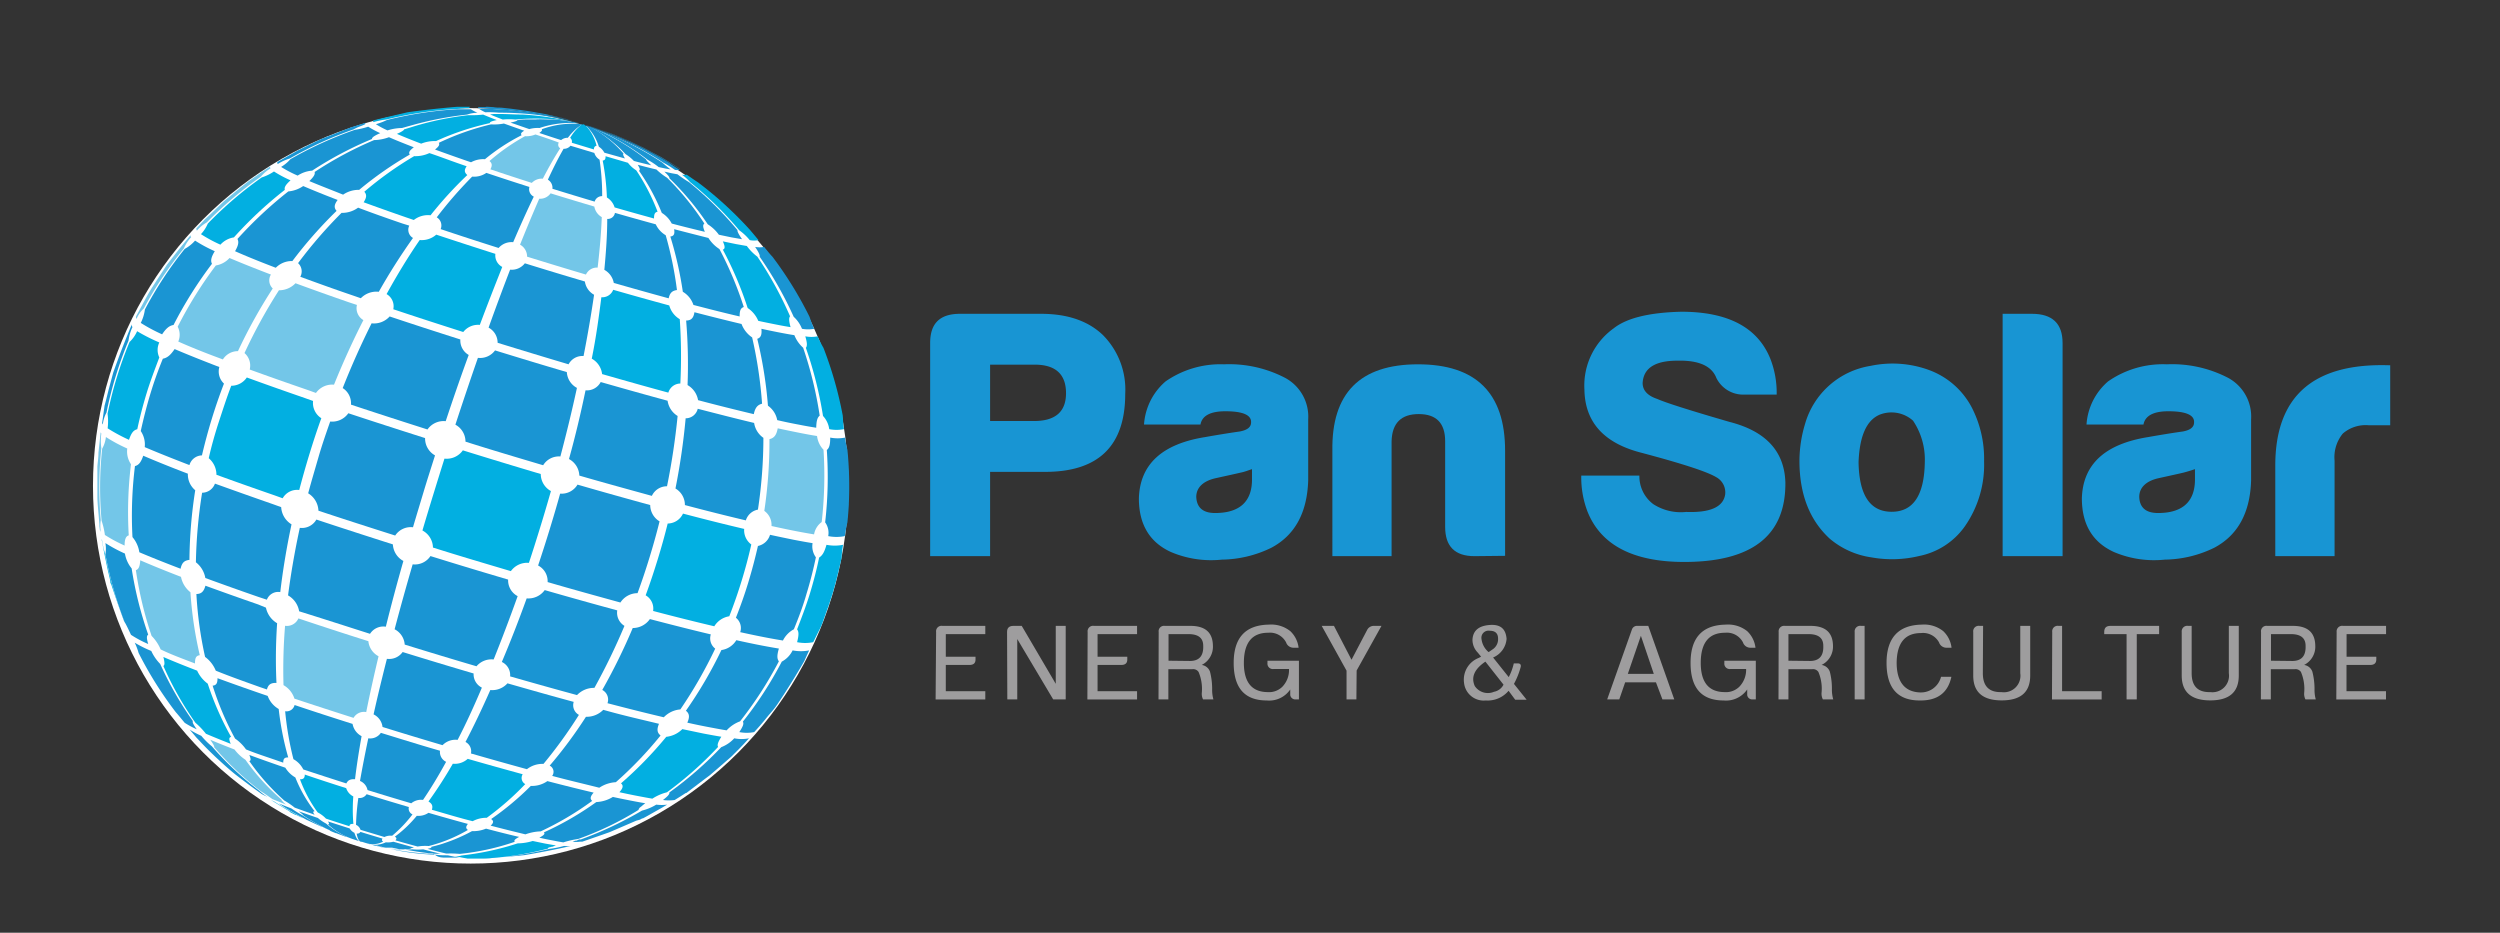 <svg id="Layer_1" data-name="Layer 1" xmlns="http://www.w3.org/2000/svg" viewBox="0 0 301.94 112.65"><rect x="0" y="0" width="301.94" height="112.65" fill="#333333" stroke="none"/><defs><style>.cls-1{fill:#fff;}.cls-2{fill:#9e9d9e;}.cls-3{fill:#1895d3;}.cls-4{fill:#73c6e8;}.cls-5{fill:#02afe1;}.cls-6{fill:#1a95d3;}</style></defs><circle class="cls-1" cx="56.85" cy="58.68" r="45.62"/><path class="cls-2" d="M113.06,76.33a.66.66,0,0,1,.76-.74H119v1h-4.77v2.73h3.59v.33c0,.44-.24.66-.74.66h-2.85v3.17H119v1h-6Z"/><path class="cls-2" d="M121.63,76.31c0-.48.26-.72.77-.72h1l4.11,7v-7h1.2v8.88h-1.51l-4.34-7.29v7.29h-1.2Z"/><path class="cls-2" d="M131.36,76.33a.66.66,0,0,1,.76-.74h5.21v1h-4.77v2.73h3.59v.33c0,.44-.24.66-.73.66h-2.86v3.17h4.77v1h-6Z"/><path class="cls-2" d="M139.94,76.33a.65.65,0,0,1,.73-.74h3.09c1.79,0,2.7.78,2.73,2.38a2.47,2.47,0,0,1-1.35,2.34,1.24,1.24,0,0,1,1,.82,8.41,8.41,0,0,1,.26,2.09,4.19,4.19,0,0,0,.15,1.25h-1.25a1.5,1.5,0,0,1-.15-.79,5.23,5.23,0,0,0-.39-2.52.78.78,0,0,0-.74-.34h-2.91v3.65h-1.19Zm3.77,3.5c1.12,0,1.66-.61,1.61-1.84,0-.88-.53-1.35-1.58-1.4h-2.61V79.8Z"/><path class="cls-2" d="M155.68,80.8h-1.86a.65.65,0,0,1-.74-.72V79.8h3.8v4.67h-.36a.62.62,0,0,1-.69-.53v-.67A3.07,3.07,0,0,1,153,84.6c-2.68,0-4-1.51-4-4.54s1.41-4.57,4.24-4.62a3.7,3.7,0,0,1,2.6.79,3.28,3.28,0,0,1,1,2h-.61a.94.94,0,0,1-.9-.64,2.19,2.19,0,0,0-2.16-1.17q-2.91,0-2.94,3.57t2.86,3.6a2.28,2.28,0,0,0,1.78-.64A2.9,2.9,0,0,0,155.68,80.8Z"/><path class="cls-2" d="M163.82,84.47h-1.19V81l-3-5.41h1.48l2.12,4.09,1.89-3.6a.91.91,0,0,1,.87-.49h.86l-3,5.39Z"/><path class="cls-2" d="M182.2,83.43a3.29,3.29,0,0,1-2.75,1.17,2.39,2.39,0,0,1-2.63-2.14,2.81,2.81,0,0,1,1.78-3l.28-.15-.4-.49a2.21,2.21,0,0,1-.64-1.58c.07-1.09.77-1.67,2.12-1.76s1.91.56,2,1.68a2.67,2.67,0,0,1-1.63,2.25l1.89,2.37a6.84,6.84,0,0,0,.61-1.66h.46c.3,0,.43.14.38.41a9.4,9.4,0,0,1-.82,2.07l1.53,1.91H183Zm-4.08-.57a1.89,1.89,0,0,0,2.32.69,1.62,1.62,0,0,0,1.15-.86l-2.19-2.78C178.07,80.81,177.64,81.79,178.12,82.86Zm2.12-4.41a1.46,1.46,0,0,0,.69-1.33c0-.62-.34-.94-1-.94a.86.86,0,0,0-1,1,2.44,2.44,0,0,0,.86,1.58Z"/><path class="cls-2" d="M197.09,76.05a.65.65,0,0,1,.68-.46h1.3l3.14,8.88h-1.43L200,82.41h-3.72l-.71,2.06h-1.46Zm-.49,5.34h3.14l-1.56-4.6Z"/><path class="cls-2" d="M210.89,80.8H209a.65.65,0,0,1-.74-.72V79.8h3.8v4.67h-.36a.61.61,0,0,1-.68-.53v-.67a3.1,3.1,0,0,1-2.84,1.33c-2.68,0-4-1.51-4-4.54s1.41-4.57,4.24-4.62a3.7,3.7,0,0,1,2.6.79,3.28,3.28,0,0,1,1,2h-.61a.94.94,0,0,1-.9-.64,2.19,2.19,0,0,0-2.16-1.17q-2.91,0-2.94,3.57t2.86,3.6a2.31,2.31,0,0,0,1.79-.64A2.94,2.94,0,0,0,210.89,80.8Z"/><path class="cls-2" d="M214.82,76.33a.66.66,0,0,1,.74-.74h3.09c1.79,0,2.7.78,2.73,2.38A2.47,2.47,0,0,1,220,80.31a1.24,1.24,0,0,1,1,.82,8.06,8.06,0,0,1,.25,2.09,4.4,4.4,0,0,0,.16,1.25h-1.25a1.48,1.48,0,0,1-.16-.79,5.14,5.14,0,0,0-.38-2.52.78.78,0,0,0-.74-.34H216v3.65h-1.2Zm3.78,3.5c1.12,0,1.66-.61,1.61-1.84,0-.88-.53-1.35-1.58-1.4H216V79.8Z"/><path class="cls-2" d="M224,76.33a.67.67,0,0,1,.77-.74h.43v8.88H224Z"/><path class="cls-2" d="M235.68,81.74q-.62,2.91-3.83,2.86-4,0-4-4.54c0-3,1.42-4.57,4.25-4.62a3.7,3.7,0,0,1,2.6.79,3.28,3.28,0,0,1,1,2h-.61a.94.94,0,0,1-.9-.64A2.2,2.2,0,0,0,232,76.46q-2.88,0-2.93,3.57c0,2.35,1,3.55,2.86,3.6a2.5,2.5,0,0,0,2.5-1.89Z"/><path class="cls-2" d="M239.48,81.31q0,2.34,2.25,2.28A2,2,0,0,0,244,81.31V75.59h1.2v6c0,2-1.14,3-3.44,3s-3.44-1-3.44-3V76.33a.66.66,0,0,1,.76-.74h.43Z"/><path class="cls-2" d="M247.86,76.33a.66.66,0,0,1,.76-.74h.43v7.89h4.78v1h-6Z"/><path class="cls-2" d="M254.14,76.33c0-.49.22-.74.76-.74h5.87v1h-2.7v7.88h-1.23V76.59h-2.7Z"/><path class="cls-2" d="M264.7,81.31q0,2.34,2.25,2.28a2,2,0,0,0,2.24-2.28V75.59h1.2v6c0,2-1.14,3-3.44,3s-3.45-1-3.45-3V76.33a.67.67,0,0,1,.77-.74h.43Z"/><path class="cls-2" d="M273.08,76.33a.65.65,0,0,1,.74-.74h3.08c1.79,0,2.7.78,2.73,2.38a2.47,2.47,0,0,1-1.35,2.34,1.24,1.24,0,0,1,1,.82,8.41,8.41,0,0,1,.26,2.09,4.19,4.19,0,0,0,.15,1.25h-1.25a1.5,1.5,0,0,1-.15-.79,5.23,5.23,0,0,0-.39-2.52.78.78,0,0,0-.74-.34h-2.9v3.65h-1.2Zm3.77,3.5c1.12,0,1.66-.61,1.61-1.84,0-.88-.53-1.35-1.58-1.4h-2.6V79.8Z"/><path class="cls-2" d="M282.21,76.33a.67.67,0,0,1,.77-.74h5.2v1h-4.77v2.73H287v.33c0,.44-.25.66-.74.66h-2.86v3.17h4.77v1h-6Z"/><path class="cls-3" d="M119.58,67.17h-7.24V41.43c0-2.36,1.15-3.53,3.62-3.53h9.76c3.19,0,5.69.85,7.48,2.56a9.34,9.34,0,0,1,2.7,7.11q0,9.42-9.68,9.42h-6.64Zm5.3-16.32q3.87,0,3.87-3.36c0-2.3-1.27-3.45-3.79-3.45h-5.38v6.81Z"/><path class="cls-3" d="M147.57,67.59a12.44,12.44,0,0,1-6.15-.92q-3.87-1.77-3.87-6.48.18-6.15,8-7.4c1.57-.28,3-.51,4.2-.68.9-.17,1.35-.53,1.35-1.09.05-.9-1-1.35-3.11-1.35-1.8,0-2.81.54-3,1.6h-6.82a7.52,7.52,0,0,1,2.61-5.21A11.61,11.61,0,0,1,147.82,44a14.65,14.65,0,0,1,7.4,1.64,5.32,5.32,0,0,1,2.78,5V58q-.18,5.89-4.46,8.16A14,14,0,0,1,147.57,67.59Zm2.27-10.51c-.45.11-1.46.33-3,.67s-2.36,1.15-2.36,2.27c.06,1.29.82,1.94,2.27,1.94,3,0,4.52-1.41,4.46-4.21V56.66C150.73,56.82,150.28,57,149.84,57.08Z"/><path class="cls-3" d="M178.08,67.17q-3.54,0-3.54-3.53V53.29q0-3.28-3.19-3.28t-3.28,3.28V67.17h-7.15V54.47Q160.74,44,171.26,44t10.52,10.43v12.7Z"/><path class="cls-3" d="M203.65,61.83q4.36.16,4.71-2.11a2.1,2.1,0,0,0-1.1-2.1q-1.68-1-9.25-3-6.56-1.77-6.65-7.57a8.5,8.5,0,0,1,3.54-7.4q2.35-1.86,8.16-2,8.49,0,10.77,5.72a11.34,11.34,0,0,1,.75,4.29h-4a3.61,3.61,0,0,1-3.28-2q-.84-2.19-4.71-2.1c-2.69,0-4.09.89-4.2,2.69,0,.9.59,1.54,1.76,1.93q1.51.68,8.75,2.78,6.57,1.68,6.73,7.32.09,9.58-12.2,9.59-9.25,0-11.69-6.06a11.58,11.58,0,0,1-.76-4.37H198a4.19,4.19,0,0,0,1.68,3.45A6.14,6.14,0,0,0,203.65,61.83Z"/><path class="cls-3" d="M217.33,55.65a15.59,15.59,0,0,1,.68-4.46,9.83,9.83,0,0,1,7.9-7,12.82,12.82,0,0,1,7.07.5,9.54,9.54,0,0,1,5.13,4.46,13.5,13.5,0,0,1,1.52,6.56,13,13,0,0,1-2.36,7.91,8.87,8.87,0,0,1-5.47,3.53,14,14,0,0,1-5.76.17A10,10,0,0,1,221,65.07Q217.33,61.7,217.33,55.65ZM227,50.09c-1.57.68-2.41,2.58-2.53,5.72q.09,6,4,6t4-6a8.42,8.42,0,0,0-1.42-5A3.89,3.89,0,0,0,227,50.09Z"/><path class="cls-3" d="M241.87,37.9h3.54c2.46,0,3.7,1.17,3.7,3.53V67.17h-7.24Z"/><path class="cls-3" d="M261.45,67.59a12.4,12.4,0,0,1-6.14-.92q-3.87-1.77-3.87-6.48.17-6.15,8-7.4c1.57-.28,3-.51,4.21-.68.9-.17,1.34-.53,1.34-1.09.06-.9-1-1.35-3.11-1.35-1.79,0-2.8.54-3,1.6H252a7.52,7.52,0,0,1,2.61-5.21A11.58,11.58,0,0,1,261.7,44a14.66,14.66,0,0,1,7.41,1.64,5.31,5.31,0,0,1,2.77,5V58q-.17,5.89-4.46,8.16A14,14,0,0,1,261.45,67.59Zm2.27-10.51c-.45.11-1.46.33-3,.67s-2.35,1.15-2.35,2.27c.05,1.29.81,1.94,2.27,1.94,3,0,4.51-1.41,4.46-4.21V56.66Q264.4,56.9,263.72,57.08Z"/><path class="cls-3" d="M274.8,56.23q0-12.61,13.88-12.11v7.24h-2.6a4.23,4.23,0,0,0-3.12,1,4.5,4.5,0,0,0-1,3.28V67.17H274.8Z"/><path class="cls-4" d="M12.1,64s0,.06,0,.09a.56.56,0,0,0,.07.13,4.42,4.42,0,0,1,0-1.4,45.21,45.21,0,0,1,.07-8.7,6.36,6.36,0,0,1,0-1.76.37.37,0,0,1-.08-.17c-.09.79-.18,1.65-.27,2.49,0,.58-.09,1.16-.13,1.66,0,1.7,0,2.78,0,3.59s.12,1.81.24,3.37c0,.08,0,.16,0,.24l.06.5S12.1,64,12.1,64Z"/><path class="cls-5" d="M13.41,70.51c.47,1.44,1.08,3.19,1.67,4.76a.76.76,0,0,1-.05-.21,44.9,44.9,0,0,1-2.33-8.17,9.41,9.41,0,0,1-.38-1.68.31.31,0,0,1-.05-.1c.2,1.1.45,2.35.7,3.53.12.54.24,1,.35,1.52v0a1.36,1.36,0,0,1,0,.17l.06.17Z"/><path class="cls-6" d="M77.28,99h0l.29-.16.08,0,.46-.25,1.77-1,.7-.41a5.2,5.2,0,0,1-1.32,0,6.09,6.09,0,0,1-1.72.72,45,45,0,0,1-7.4,3.49l-.06,0-.08,0-.07,0-.14.07-.17.07-.12,0-.32.12h0l-.09,0a3.25,3.25,0,0,0,1,0l.14,0-.06,0h0l.1,0,.07,0c1.47-.51,2.5-.86,3.3-1.15l3.2-1.38Z"/><path class="cls-5" d="M36.33,98.66c-.62-.33-1.22-.66-1.81-1s-1.16-.7-1.41-.86a4.48,4.48,0,0,1-.44-.22l.46.29,1,.62h0l.37.23.39.22h0l.14.08-.1,0,.39.22-.16-.09.33.17h0l.19.1.08,0,.48.24.37.18Z"/><path class="cls-6" d="M70.64,15.09c.25.17.27.22.29.25a5.86,5.86,0,0,1,1.4,2.38,1.94,1.94,0,0,1,.66.72l2.49.7c-.22-.37-.27-.53-.17-.59a14.35,14.35,0,0,0-3.61-3l-.17-.1L71,15.25l-.26-.12Z"/><path class="cls-6" d="M71.62,15.54a15.31,15.31,0,0,1,3.94,3.08,5,5,0,0,1,1,.82c.75.2,1.45.37,2.09.52-.56-.54-.59-.61-.63-.72a27.9,27.9,0,0,0-5.47-3.36L72,15.62l-.84-.35L71,15.18l-.1,0A6.53,6.53,0,0,1,71.62,15.54Z"/><path class="cls-6" d="M71.46,15.34l-.38-.13H71c.24.09.8.31,1.18.49a29,29,0,0,1,6.06,3.61,8.77,8.77,0,0,1,1.31.87l.8.17.66.12a12.76,12.76,0,0,1-1-.82,39.82,39.82,0,0,0-6.71-3.57l-.91-.38Z"/><path class="cls-6" d="M72.6,15.76c.58.23,1.16.48,1.73.73h0a41.77,41.77,0,0,1,5.78,3.15,15,15,0,0,1,1.41.88,1.83,1.83,0,0,0,.56,0c-.44-.29-.88-.57-1.3-.87l0,0a44.1,44.1,0,0,0-5.29-2.75c-.22-.1-.44-.21-.67-.3s-.75-.3-1.14-.45l-1.2-.47L72,15.5l-.86-.29h0C71.44,15.32,72.06,15.54,72.6,15.76Z"/><path class="cls-6" d="M79,18.52l-1.28-.68L77,17.5l-.79-.38-1.09-.47-.77-.32c-.37-.15-.76-.29-1.14-.43l-.89-.32L72,15.46l-.82-.26h0c.36.11,1,.31,1.57.54s1.1.43,1.65.65l.26.1a45.8,45.8,0,0,1,6.13,3.12c.45.24,1.13.67,1.35.82A.32.32,0,0,0,82,20.3c-.69-.44-1.5-.94-2.19-1.35Z"/><path class="cls-5" d="M73.14,18.87c0,.34-.07.49-.35.52a29.56,29.56,0,0,1,.51,4.46,2.13,2.13,0,0,1,.93,1.2c1.64.48,3.24.92,4.76,1.34,0-.52.09-.75.43-.82a25.07,25.07,0,0,0-2.58-5,3.75,3.75,0,0,1-1-.91Z"/><path class="cls-6" d="M77.17,20.62a25.37,25.37,0,0,1,2.76,5.09A3.29,3.29,0,0,1,81.13,27c1.44.38,2.79.71,4,1-.25-.59-.26-.85-.06-1a33.32,33.32,0,0,0-4.5-5.53,7.53,7.53,0,0,1-1.29-1c-.69-.16-1.44-.35-2.26-.57C77.3,20.35,77.34,20.54,77.17,20.62Z"/><path class="cls-6" d="M80.24,20.73c.61.58.61.69.61.8a34.25,34.25,0,0,1,4.63,5.56,4.77,4.77,0,0,1,1.34,1.26l1.53.32,1.27.22c-.43-.63-.58-.93-.55-1.1A42.75,42.75,0,0,0,83.22,22a13.78,13.78,0,0,1-1.4-.95l-.72-.13Z"/><path class="cls-5" d="M82.94,21.1a1.69,1.69,0,0,1-.59,0,5.08,5.08,0,0,1,1,.9,42.3,42.3,0,0,1,5.93,5.81A6.46,6.46,0,0,1,90.55,29a2.55,2.55,0,0,0,1.06,0c-.67-.82-.84-1-1-1.2A45.14,45.14,0,0,0,84.27,22C83.82,21.72,83.39,21.4,82.94,21.1Z"/><path class="cls-6" d="M79.2,27.09c-1.58-.43-3.23-.89-4.93-1.38a.87.87,0,0,1-.93.73c0,1.88-.14,3.94-.35,6.15a2.26,2.26,0,0,1,1.14,1.58c2.29.66,4.51,1.28,6.63,1.86.14-.65.42-.92,1-1a44.24,44.24,0,0,0-1.36-6.62A3,3,0,0,1,79.2,27.09Z"/><path class="cls-6" d="M81.42,27.68c.08.57,0,.82-.46.89a44.7,44.7,0,0,1,1.51,6.67,2.9,2.9,0,0,1,1.28,1.59c2,.52,3.88,1,5.58,1.39,0-.69.1-1,.5-1.14a43.55,43.55,0,0,0-2.94-7,4.33,4.33,0,0,1-1.33-1.34C84.3,28.42,82.91,28.07,81.42,27.68Z"/><path class="cls-5" d="M91.47,31a6.12,6.12,0,0,1-1.27-1.29l-1.31-.23-1.59-.33c.28.62.29.91,0,1a43.33,43.33,0,0,1,3,7.05,3.45,3.45,0,0,1,1.28,1.55c.76.17,1.48.31,2.13.44s1.25.24,1.77.32c-.2-.74-.22-1.11-.06-1.31A44.85,44.85,0,0,0,91.47,31Z"/><path class="cls-6" d="M93.29,31c-.18-.18-.42-.46-1-1.18a3,3,0,0,1-1.09,0c.44.66.6,1,.55,1.19a45.3,45.3,0,0,1,4.11,7.25,3.9,3.9,0,0,1,1,1.45,4,4,0,0,0,1.48,0,14.44,14.44,0,0,1-.57-1.45A45.47,45.47,0,0,0,93.29,31Z"/><path class="cls-6" d="M61.61,32.57c-.84,2.18-1.71,4.52-2.6,7A2.07,2.07,0,0,1,60.1,41.4c2.87.89,5.75,1.76,8.57,2.6a1.88,1.88,0,0,1,1.81-1q.76-3.88,1.27-7.4A2.19,2.19,0,0,1,70.64,34c-2.39-.71-4.82-1.44-7.25-2.2A2,2,0,0,1,61.61,32.57Z"/><path class="cls-5" d="M71.47,43.32a2.44,2.44,0,0,1,1.25,1.86c2.76.79,5.44,1.55,8,2.24a1.53,1.53,0,0,1,1.45-1.1,66.7,66.7,0,0,0-.07-7.77,2.78,2.78,0,0,1-1.27-1.66c-2.16-.58-4.43-1.22-6.77-1.89a1.41,1.41,0,0,1-1.43.9C72.33,38.25,72,40.73,71.47,43.32Z"/><path class="cls-6" d="M90.84,40.75a3.36,3.36,0,0,1-1.28-1.62c-1.73-.41-3.64-.89-5.69-1.42-.1.68-.38,1-1,1a64.55,64.55,0,0,1,.17,7.8,2.6,2.6,0,0,1,1.27,1.82c2.42.64,4.68,1.2,6.73,1.69.16-.77.45-1.13,1-1.26A52.51,52.51,0,0,0,90.84,40.75Z"/><path class="cls-6" d="M99,50.2A47.34,47.34,0,0,0,97,42a4,4,0,0,1-1.06-1.52c-.53-.08-1.13-.19-1.8-.32s-1.4-.28-2.18-.45c.07.73-.07,1.07-.5,1.21A51.59,51.59,0,0,1,92.75,49a2.73,2.73,0,0,1,1.12,1.74q1.38.32,2.58.54c.79.16,1.5.28,2.13.38C98.6,50.82,98.72,50.42,99,50.2Z"/><path class="cls-5" d="M101.79,50.22A46.37,46.37,0,0,0,99.45,42a10.82,10.82,0,0,1-.69-1.38,4,4,0,0,1-1.5,0c.23.78.25,1.16.07,1.39a47.45,47.45,0,0,1,2.07,8.23,2.86,2.86,0,0,1,.75,1.59,4.55,4.55,0,0,0,1.78,0A15.1,15.1,0,0,1,101.79,50.22Z"/><path class="cls-6" d="M68.46,44.94c-2.86-.84-5.76-1.72-8.67-2.62a2.24,2.24,0,0,1-2.07.9c-.9,2.59-1.81,5.29-2.72,8.07a2.33,2.33,0,0,1,1.22,2.05c3.14,1,6.29,1.93,9.38,2.85a2.23,2.23,0,0,1,2.08-1.06c.75-2.83,1.42-5.6,2-8.28A2.31,2.31,0,0,1,68.46,44.94Z"/><path class="cls-6" d="M80.63,48.4c-2.58-.7-5.29-1.46-8.08-2.26a1.87,1.87,0,0,1-1.83,1c-.56,2.69-1.21,5.47-2,8.3a2.37,2.37,0,0,1,1.25,2c3,.87,6,1.69,8.76,2.45a2,2,0,0,1,1.83-1.16,84.73,84.73,0,0,0,1.28-8.49A2.58,2.58,0,0,1,80.63,48.4Z"/><path class="cls-6" d="M92.2,52.88a2.67,2.67,0,0,1-1.12-1.8C89,50.59,86.72,50,84.27,49.37a1.49,1.49,0,0,1-1.46,1.15A81.54,81.54,0,0,1,81.58,59,2.3,2.3,0,0,1,82.72,61c2.64.7,5.12,1.32,7.36,1.85a1.89,1.89,0,0,1,1.46-1.3A58.16,58.16,0,0,0,92.2,52.88Z"/><path class="cls-4" d="M99.46,54.32a2.89,2.89,0,0,1-.78-1.66c-.63-.1-1.35-.23-2.15-.39s-1.67-.34-2.6-.54c-.15.81-.42,1.17-1,1.31a56.78,56.78,0,0,1-.62,8.66,2.09,2.09,0,0,1,.87,1.83c1,.22,1.94.42,2.81.59s1.65.31,2.33.42a2.33,2.33,0,0,1,.92-1.49A49.15,49.15,0,0,0,99.46,54.32Z"/><path class="cls-6" d="M102.35,54.34a12.58,12.58,0,0,1-.28-1.49,4.64,4.64,0,0,1-1.8,0c0,.86-.11,1.26-.41,1.5a48.3,48.3,0,0,1-.2,8.74,2.17,2.17,0,0,1,.37,1.66,5.12,5.12,0,0,0,2,0c.14-.83.23-1.33.32-1.67.07-.72.13-1.44.17-2.16v-.13A44.59,44.59,0,0,0,102.35,54.34Z"/><path class="cls-6" d="M12.34,51.06a.32.32,0,0,0,.08.2,3.79,3.79,0,0,1,.44-1.43,46.67,46.67,0,0,1,2.66-8.68A5.51,5.51,0,0,1,16,39.5a.32.32,0,0,1-.08-.22l0-.1h0l-.12.29.07-.17c-.52,1.25-1.1,2.7-1.6,4.06-.21.57-.41,1.12-.59,1.63l-.54,2c-.18.71-.35,1.43-.51,2Z"/><path class="cls-5" d="M13,51.73a20.3,20.3,0,0,0,2.58,1.39c.27-.82.54-1.17,1-1.28.31-1.46.69-2.92,1.14-4.39s1-2.89,1.52-4.28a2.12,2.12,0,0,1,0-1.81A21.35,21.35,0,0,1,16.56,40a3.94,3.94,0,0,1-.91,1.3c-.58,1.38-1.09,2.81-1.54,4.27s-.82,2.93-1.12,4.4A6.75,6.75,0,0,1,13,51.73Z"/><path class="cls-6" d="M17.48,54c1.49.64,3.3,1.36,5.4,2.17A1.61,1.61,0,0,1,24.39,55c.34-1.45.73-2.91,1.18-4.38s.94-2.89,1.48-4.29a2,2,0,0,1-.56-2c-2.1-.81-3.91-1.53-5.4-2.17-.5.74-.9,1.07-1.42,1.16-.57,1.39-1.08,2.82-1.52,4.28S17.32,50.6,17,52.06A2.89,2.89,0,0,1,17.48,54Z"/><path class="cls-5" d="M25.21,55.34a2.6,2.6,0,0,1,.93,2q3.15,1.15,7,2.48l1,.36a2,2,0,0,1,2-1c.38-1.44.79-2.89,1.24-4.36s.92-2.9,1.43-4.31a2.18,2.18,0,0,1-1-2.08l-1-.36q-3.82-1.32-7-2.48a2.25,2.25,0,0,1-1.88,1c-.54,1.4-1,2.84-1.48,4.3S25.54,53.88,25.21,55.34Z"/><path class="cls-6" d="M38.46,61.68c3,1,6.13,2,9.27,3a2.25,2.25,0,0,1,2.15-1c.42-1.43.86-2.87,1.3-4.34s.91-2.91,1.36-4.34a2.34,2.34,0,0,1-1.2-2.09c-3.14-1-6.25-2-9.27-3a2.38,2.38,0,0,1-2.19,1c-.5,1.42-1,2.86-1.42,4.32s-.86,2.92-1.24,4.35A2.58,2.58,0,0,1,38.46,61.68Z"/><path class="cls-5" d="M52.29,66.13c3.15,1,6.31,1.93,9.41,2.85a2.43,2.43,0,0,1,2.18-1c.47-1.41.92-2.85,1.37-4.31s.88-2.92,1.29-4.36a2.36,2.36,0,0,1-1.23-2.06c-3.1-.92-6.26-1.88-9.41-2.86a2.38,2.38,0,0,1-2.22,1c-.45,1.43-.9,2.88-1.35,4.34s-.89,2.91-1.31,4.34A2.38,2.38,0,0,1,52.29,66.13Z"/><path class="cls-6" d="M78.53,61c-2.8-.77-5.75-1.59-8.78-2.47a2.24,2.24,0,0,1-2.1,1.09c-.4,1.45-.83,2.9-1.28,4.37s-.91,2.9-1.38,4.31a2.13,2.13,0,0,1,1.15,2c3,.88,6,1.7,8.79,2.47A2.48,2.48,0,0,1,77,71.64q.77-2.1,1.44-4.29c.45-1.47.86-2.93,1.22-4.38A2.32,2.32,0,0,1,78.53,61Z"/><path class="cls-5" d="M89.57,70.15c.45-1.46.84-2.93,1.17-4.39a2.13,2.13,0,0,1-.86-1.88c-2.26-.53-4.74-1.15-7.39-1.85a2.06,2.06,0,0,1-1.85,1.2c-.36,1.46-.77,2.92-1.22,4.38s-.93,2.9-1.44,4.29a1.85,1.85,0,0,1,.9,1.89c2.65.7,5.14,1.32,7.39,1.85a2.6,2.6,0,0,1,1.81-1.21C88.62,73.05,89.12,71.62,89.57,70.15Z"/><path class="cls-6" d="M97.41,71.71c.45-1.46.82-2.93,1.13-4.4a2.24,2.24,0,0,1-.4-1.71q-1-.16-2.34-.42C94.93,65,94,64.81,93,64.59a1.93,1.93,0,0,1-1.46,1.35c-.33,1.46-.72,2.93-1.16,4.39s-.95,2.89-1.5,4.28a1.58,1.58,0,0,1,.52,1.74c1,.22,1.95.42,2.82.59s1.66.31,2.34.42A3.12,3.12,0,0,1,95.88,76C96.45,74.6,97,73.17,97.41,71.71Z"/><path class="cls-5" d="M101.31,68.82c.12-.5.24-1,.34-1.49a12.92,12.92,0,0,1,.17-1.53,5.18,5.18,0,0,1-2,0c-.25.88-.49,1.29-.89,1.54-.3,1.47-.68,2.93-1.13,4.4s-1,2.89-1.53,4.27c.23.3.21.73,0,1.55a4.91,4.91,0,0,0,1.95,0c.13-.26.52-1.06.78-1.56s.47-1.16.69-1.76c.1-.29.2-.58.31-.87.19-.54.37-1.09.54-1.64s.31-1.06.45-1.59Z"/><path class="cls-4" d="M12.27,62.89a9.41,9.41,0,0,1,.4,1.72,17.61,17.61,0,0,0,2.38,1.28c0-.78.16-1.13.5-1.23a47.72,47.72,0,0,1,.27-8.59,2.76,2.76,0,0,1-.45-1.9,18.6,18.6,0,0,1-2.58-1.39,3.61,3.61,0,0,1-.45,1.41A44.42,44.42,0,0,0,12.27,62.89Z"/><path class="cls-6" d="M21.81,68.69c.16-.74.46-1,1.07-1.07a56.89,56.89,0,0,1,.7-8.41,2.48,2.48,0,0,1-.89-2c-2.1-.8-3.9-1.53-5.39-2.17-.27.8-.56,1.15-1,1.25a48.59,48.59,0,0,0-.3,8.58,3.67,3.67,0,0,1,.83,1.83Q18.9,67.58,21.81,68.69Z"/><path class="cls-6" d="M24.8,69.81c1.94.71,4.09,1.48,6.43,2.29l1,.33a1.47,1.47,0,0,1,1.62-.92c.31-2.63.76-5.37,1.36-8.18a2.61,2.61,0,0,1-1.25-2.08l-1-.36c-2.53-.88-4.86-1.71-7-2.48a1.66,1.66,0,0,1-1.55,1.1,59.81,59.81,0,0,0-.75,8.4A3.08,3.08,0,0,1,24.8,69.81Z"/><path class="cls-6" d="M44.69,76.55a1.91,1.91,0,0,1,1.91-.86q.94-3.8,2.12-7.94a2.41,2.41,0,0,1-1.27-2c-3.13-1-6.23-2-9.24-3a2,2,0,0,1-2,1c-.61,2.81-1.08,5.54-1.42,8.16a2.73,2.73,0,0,1,1.34,1.92C38.93,74.7,41.8,75.63,44.69,76.55Z"/><path class="cls-6" d="M59.62,79.65Q61.09,76,62.52,72a2.15,2.15,0,0,1-1.15-2c-3.09-.91-6.24-1.86-9.38-2.84a2.27,2.27,0,0,1-2.15,1Q48.65,72.24,47.66,76a2.26,2.26,0,0,1,1.22,1.85c2.91.9,5.81,1.78,8.67,2.62A2.36,2.36,0,0,1,59.62,79.65Z"/><path class="cls-6" d="M74.55,73.72c-2.8-.76-5.74-1.58-8.76-2.45a2.43,2.43,0,0,1-2.18,1q-1.44,4-3,7.68a1.75,1.75,0,0,1,1,1.74c2.79.8,5.5,1.56,8.08,2.26a2.81,2.81,0,0,1,2.1-.87,76.61,76.61,0,0,0,3.63-7.49A1.85,1.85,0,0,1,74.55,73.72Z"/><path class="cls-6" d="M86.38,78.34a1.56,1.56,0,0,1-.53-1.72c-2.24-.53-4.72-1.16-7.36-1.85a2.52,2.52,0,0,1-2.07,1.08,72.26,72.26,0,0,1-3.68,7.48,1.31,1.31,0,0,1,.63,1.6c2.44.64,4.72,1.21,6.8,1.7a3.12,3.12,0,0,1,2-.95A54.12,54.12,0,0,0,86.38,78.34Z"/><path class="cls-6" d="M94.07,79.87c-.24-.31-.23-.75,0-1.54-.68-.11-1.46-.25-2.33-.42s-1.81-.37-2.81-.59a2.51,2.51,0,0,1-1.8,1.19,51.6,51.6,0,0,1-4.29,7.33c.43.34.48.75.17,1.44.93.21,1.8.39,2.6.54s1.52.29,2.15.39a4.16,4.16,0,0,1,1.62-1.09A46.34,46.34,0,0,0,94.07,79.87Z"/><path class="cls-6" d="M93.61,85.45l0,0c.14-.18.27-.38.4-.57l.7-1.06c.84-1.31,1.73-2.75,2.44-4,.13-.31.36-.81.58-1.27a5.12,5.12,0,0,1-2,0,3.05,3.05,0,0,1-1.31,1.36,45.28,45.28,0,0,1-4.7,7.25c.15.25,0,.6-.43,1.26a4.77,4.77,0,0,0,1.8,0l.69-.77c.26-.31.52-.6.75-.9S93.28,85.89,93.61,85.45Z"/><path class="cls-6" d="M17.9,77.78c-.21-.71-.2-1,0-1.13a44.72,44.72,0,0,1-2-8,3.78,3.78,0,0,1-.81-1.79,17.94,17.94,0,0,1-2.36-1.27,3.92,3.92,0,0,1,0,1.36,45.56,45.56,0,0,0,2.31,8.16c.19.32.4.74.78,1.56A13,13,0,0,0,17.9,77.78Z"/><path class="cls-4" d="M23.55,80.13c0-.66.12-.93.58-1A46.25,46.25,0,0,1,23,71.53a3.13,3.13,0,0,1-1.14-1.86q-2.88-1.11-4.92-2c-.05.75-.19,1.08-.53,1.19a45.07,45.07,0,0,0,1.9,7.94,5.21,5.21,0,0,1,1.09,1.63C20.54,79,21.93,79.51,23.55,80.13Z"/><path class="cls-6" d="M31.44,83l.8.27c.15-.59.47-.81,1.15-.79a62.55,62.55,0,0,1,.08-7.21,2.85,2.85,0,0,1-1.35-1.88L31.17,73c-2.32-.8-4.44-1.56-6.36-2.26-.19.7-.5,1-1.09,1a45.94,45.94,0,0,0,1.05,7.6,3.84,3.84,0,0,1,1.29,1.66C27.68,81.66,29.48,82.3,31.44,83Z"/><path class="cls-4" d="M44.23,86c.42-2.09.92-4.35,1.49-6.74a2.32,2.32,0,0,1-1.23-1.82c-2.86-.9-5.7-1.83-8.45-2.75a1.51,1.51,0,0,1-1.61.89,65.26,65.26,0,0,0-.19,7.17,2.85,2.85,0,0,1,1.32,1.63c2.32.77,4.72,1.55,7.14,2.32A1.46,1.46,0,0,1,44.23,86Z"/><path class="cls-6" d="M55.27,89.36c1-1.93,1.95-4,2.93-6.31a1.8,1.8,0,0,1-1-1.71c-2.82-.83-5.7-1.7-8.57-2.59a2,2,0,0,1-1.9.82c-.61,2.39-1.15,4.64-1.61,6.71a1.94,1.94,0,0,1,1.08,1.52c2.43.76,4.86,1.49,7.25,2.2A2.17,2.17,0,0,1,55.27,89.36Z"/><path class="cls-6" d="M63.64,92.9a3.06,3.06,0,0,1,2-.64,55.64,55.64,0,0,0,4.28-5.92,1.33,1.33,0,0,1-.63-1.57c-2.56-.69-5.24-1.45-8-2.24a2.46,2.46,0,0,1-2.07.81c-1,2.26-2,4.36-3,6.27A1.27,1.27,0,0,1,56.88,91C59.21,91.67,61.48,92.31,63.64,92.9Z"/><path class="cls-6" d="M79.78,88.83c-.42-.34-.47-.74-.19-1.41-2-.49-4.31-1-6.73-1.69a2.8,2.8,0,0,1-2.09.84,53.46,53.46,0,0,1-4.38,5.9.83.83,0,0,1,.3,1.24c2,.54,4,1,5.69,1.43a4,4,0,0,1,2-.67A46.21,46.21,0,0,0,79.78,88.83Z"/><path class="cls-5" d="M86.73,90.21c-.14-.25,0-.59.39-1.23-.63-.1-1.33-.23-2.13-.38l-2.58-.54a3.23,3.23,0,0,1-1.94.93A46.55,46.55,0,0,1,75,94.61c.31.26.26.56-.19,1.07.78.17,1.5.32,2.18.45s1.27.24,1.8.33a5.85,5.85,0,0,1,1.76-.77A44.07,44.07,0,0,0,86.73,90.21Z"/><path class="cls-6" d="M85.68,93.67c.61-.51,1.41-1.21,2.65-2.29h0l1-1,.52-.54.61-.67a4.55,4.55,0,0,1-1.78,0,4.11,4.11,0,0,1-1.57,1.07,44.29,44.29,0,0,1-6.27,5.47c.05.19-.16.44-.77.91a4.91,4.91,0,0,0,1.42,0c.47-.29.92-.57,1.33-.84l0,0h0l.07,0C84.16,94.82,85,94.17,85.68,93.67Z"/><path class="cls-6" d="M21.22,86c.37.42.73.87,1.09,1.3a10.67,10.67,0,0,0,1.45.78c-.53-.75-.5-.85-.47-1a41,41,0,0,1-3.94-6.89,5.43,5.43,0,0,1-1.08-1.57,14.22,14.22,0,0,1-2-1,7.4,7.4,0,0,1,.47,1.24A45.19,45.19,0,0,0,21.22,86Z"/><path class="cls-5" d="M27.91,89a35.94,35.94,0,0,1-2.82-6.43A4,4,0,0,1,23.81,81q-2.39-.92-4.08-1.65c.18.69.17,1,0,1.08a39.72,39.72,0,0,0,3.87,6.86,9.32,9.32,0,0,1,1.27,1.33c.84.36,1.85.77,3,1.22C27.63,89.29,27.64,89.07,27.91,89Z"/><path class="cls-6" d="M33.63,91.91l.58.2c0-.47.14-.64.6-.63a35.66,35.66,0,0,1-1.15-5.85,3,3,0,0,1-1.33-1.58l-.79-.27c-1.92-.66-3.68-1.29-5.27-1.87,0,.62-.15.86-.59.9a35.67,35.67,0,0,0,2.71,6.39,5.26,5.26,0,0,1,1.32,1.31C30.89,91,32.2,91.41,33.63,91.91Z"/><path class="cls-6" d="M41.83,94.62c.19-.39.48-.54,1.05-.51.18-1.54.45-3.28.79-5.2a2.09,2.09,0,0,1-1.09-1.48c-2.37-.75-4.72-1.51-7-2.28a1,1,0,0,1-1.14.75,37.62,37.62,0,0,0,1,5.79,2.9,2.9,0,0,1,1.19,1.24C38.32,93.49,40.07,94.06,41.83,94.62Z"/><path class="cls-6" d="M44.39,95.42c1.77.55,3.54,1.09,5.28,1.6a1.85,1.85,0,0,1,1.42-.41c.9-1.32,1.84-2.86,2.79-4.6a1.31,1.31,0,0,1-.74-1.34C50.79,90,48.41,89.25,46,88.51a1.56,1.56,0,0,1-1.52.66q-.6,2.86-1,5.15A1.51,1.51,0,0,1,44.39,95.42Z"/><path class="cls-5" d="M58.79,98.77a34.3,34.3,0,0,0,4.65-4.07.84.84,0,0,1-.31-1.19c-2.12-.58-4.35-1.2-6.64-1.86a2.33,2.33,0,0,1-1.8.59,52.77,52.77,0,0,1-2.94,4.56c.44.27.55.54.41,1,1.71.49,3.36,1,4.93,1.38A3.46,3.46,0,0,1,58.79,98.77Z"/><path class="cls-6" d="M63.46,100.77a5.87,5.87,0,0,1,1.84-.36,36.68,36.68,0,0,0,6.22-3.68c-.28-.25-.24-.53.18-1-1.71-.4-3.58-.87-5.59-1.39a3.25,3.25,0,0,1-2,.58,34.25,34.25,0,0,1-4.79,4c.32.23.31.45-.06.8C60.8,100.12,62.2,100.47,63.46,100.77Z"/><path class="cls-6" d="M77.52,97.35h0a.23.23,0,0,0,.07-.07l.34-.27c-.52-.08-1.11-.19-1.77-.32s-1.37-.27-2.14-.44a4.17,4.17,0,0,1-2,.62,37.06,37.06,0,0,1-6.33,3.66c.17.17,0,.35-.55.64q.85.2,1.59.33c.49.1.92.18,1.31.24a10.69,10.69,0,0,1,1.78-.41h0a37.81,37.81,0,0,0,7.31-3.52l0,0,0-.08.06-.08a.76.76,0,0,1,.08-.11Z"/><path class="cls-6" d="M32.31,96.24a5.65,5.65,0,0,1-1-.74,38.2,38.2,0,0,1-5.72-5.36,9.3,9.3,0,0,1-1.28-1.27,10.61,10.61,0,0,1-1.4-.75c.26.31.53.62.79.94l.41.43c.53.57,1.08,1.13,1.65,1.67.21.21.43.41.65.61.67.62,1.35,1.23,2.06,1.8.93.72,2.14,1.63,3.16,2.34A6.8,6.8,0,0,0,32.31,96.24Z"/><path class="cls-4" d="M32.9,96.51l1.65.66a2.76,2.76,0,0,1-.55-.54l0-.06a26.78,26.78,0,0,1-4.36-4.81,5.35,5.35,0,0,1-1.32-1.24c-1.14-.44-2.12-.83-2.93-1.18.5.72.49.8.48.91a36.91,36.91,0,0,0,5.64,5.32C31.82,95.75,32,95.88,32.9,96.51Z"/><path class="cls-6" d="M38,98.41c-.22-.29-.22-.42,0-.43a16.63,16.63,0,0,1-2.33-4.08,3.41,3.41,0,0,1-1.21-1.18l-.56-.19c-1.38-.48-2.65-.93-3.79-1.35.21.5.2.7,0,.74a26.86,26.86,0,0,0,4.22,4.76,9.5,9.5,0,0,1,1.26.86c.64.24,1.36.49,2.13.76Z"/><path class="cls-5" d="M42.67,96.19a1.72,1.72,0,0,1-.86-1c-1.7-.54-3.39-1.09-5-1.64,0,.43-.18.58-.58.57a16.3,16.3,0,0,0,2.14,4,3.63,3.63,0,0,1,1,.75c.92.31,1.88.62,2.84.92,0-.22.16-.3.47-.28A20.74,20.74,0,0,1,42.67,96.19Z"/><path class="cls-6" d="M46.43,101.09a1.68,1.68,0,0,1,.93-.15,15.86,15.86,0,0,0,2.46-2.58.77.77,0,0,1-.44-.89c-1.68-.5-3.39-1-5.1-1.55a1,1,0,0,1-1,.45A28,28,0,0,0,43,99.62a1,1,0,0,1,.54.6Z"/><path class="cls-6" d="M51.78,102.18a18.33,18.33,0,0,0,4.73-1.94c-.27-.2-.26-.4,0-.73q-2.28-.62-4.76-1.34a2.16,2.16,0,0,1-1.41.36,14.82,14.82,0,0,1-2.65,2.52c.23.14.24.27.06.44.93.27,1.83.52,2.69.75A5.46,5.46,0,0,1,51.78,102.18Z"/><path class="cls-6" d="M55.53,103.13a29.38,29.38,0,0,0,6.64-1.46c-.13-.15,0-.31.53-.59-1.22-.28-2.56-.62-4-1a4,4,0,0,1-1.69.3,20.63,20.63,0,0,1-3.31,1.44h0l-.29.1h0l-.3.09h0c-.33.09-.66.19-1,.26l0,0c0,.09,0,.15-.47.25.81.22,1.57.41,2.26.57A13.33,13.33,0,0,1,55.53,103.13Z"/><path class="cls-5" d="M66.22,102.4l0,0,.1-.06.09,0,.19-.07.1,0,.44-.16-1.26-.22-1.54-.32a6.47,6.47,0,0,1-1.82.29,33.52,33.52,0,0,1-5.75,1.33l-1.06.14h0a1,1,0,0,1-.26.06h-.13l-.22,0h0l-.2,0,.87.18.71.13c.57,0,1.13,0,1.69,0h.13a38.33,38.33,0,0,0,7.88-1.21Z"/><path class="cls-6" d="M68.94,102.17a4.07,4.07,0,0,1-.82,0,11.75,11.75,0,0,1-1.75.35,41.49,41.49,0,0,1-7.62,1.15h.06l-.55,0h-.08l-.19,0h-.82l1.17,0c1.64-.09,3.54-.23,5-.39C65,103,67.18,102.59,68.94,102.17Z"/><path class="cls-6" d="M39.86,100.29a23.69,23.69,0,0,1-3.39-1.86,14.34,14.34,0,0,1-1.28-.79c-.6-.23-1.11-.43-1.53-.61.57.38.82.55,1.33.85l.7.4,1,.55L37,99l.3.14.17.08.26.12.23.11.41.19.45.2.1,0,.19.08Z"/><path class="cls-6" d="M39.39,99.47a5.38,5.38,0,0,1-1-.68l-.3-.1-2-.7c.53.43.54.45.56.51.56.38,1.14.73,1.74,1.06l.2.1c.51.27,1,.52,1.54.75l-.24-.1-.09,0,.37.16.37.15.06,0,.12.05,1,.38h0l.09,0,.49.18.22.08A9.14,9.14,0,0,1,39.39,99.47Z"/><path class="cls-6" d="M42.8,100.58a1.29,1.29,0,0,1-.56-.52l-2.63-.85c.16.25.18.34,0,.35a8.25,8.25,0,0,0,3,1.78h0l.18.06h0l.46.15.23.07C43.19,101.53,43,101.18,42.8,100.58Z"/><path class="cls-6" d="M46.28,101.64c-.17-.1-.19-.2-.08-.36-.88-.26-1.78-.53-2.67-.81a.41.41,0,0,1-.45.2c.09.57.26.91.51,1l.13,0,.41.13.24.07h0A2.62,2.62,0,0,0,46.28,101.64Z"/><path class="cls-6" d="M53.6,103.58l.73,0,1,0h.21l-.65-.11-.81-.17c-.44,0-1,0-1.56-.08a27.88,27.88,0,0,1-5.13-.63l-.25-.06a40,40,0,0,0,4.4.58h1.67c-.64-.15-1.35-.33-2.1-.53a6.71,6.71,0,0,1-1.29,0,12.88,12.88,0,0,1-4.2-.39l-.12,0a9.21,9.21,0,0,0,.91.2l.07,0a11.81,11.81,0,0,0,3.09.13v0c0-.06.14-.09.43-.17-.8-.21-1.63-.45-2.49-.69a2.59,2.59,0,0,1-.91.07,3,3,0,0,1-2.06.21h0l.08,0,.47.14.22.06h0l.08,0h0l.07,0h0l.06,0,.08,0h0l.64.17h.07l.28.07h0l.2,0,.18,0-.1,0,.17,0,.11,0,.21,0,1,.21.18,0,.24,0h0l1.68.28,1.33.18h.13l.36,0h.06C52.77,103.53,53.19,103.55,53.6,103.58Z"/><path class="cls-4" d="M16.42,38.24h0c0,.08,0,.17.07.28a3.69,3.69,0,0,1,.88-1.27A44.7,44.7,0,0,1,22.21,30a4.56,4.56,0,0,1,.88-1.35.25.25,0,0,1-.06-.26c-.57.68-1.19,1.44-1.79,2.2l-1.06,1.36c-.92,1.41-1.52,2.32-1.95,3s-.93,1.68-1.75,3.17l-.06.13Z"/><path class="cls-6" d="M58.62,12.93l-.75,0c-.13,0-.17.07-.11.14.27,0,1.09,0,1.62.08a43.94,43.94,0,0,1,6.8.81l.18,0c.6.11,1.2.24,1.8.38s1.21.31,1.59.42h0l-1.2-.34c-.5-.14-1-.25-1.49-.37l-.95-.22c-.46-.1-.92-.17-1.37-.25-.63-.12-1.26-.21-1.88-.3l-1.23-.16L60.51,13c-.31,0-.61,0-.92-.06l-.81-.05Z"/><path class="cls-6" d="M65.38,13.8a46.72,46.72,0,0,0-6-.64c-.5,0-1,0-1.5,0a5.28,5.28,0,0,0,.73.4,12.94,12.94,0,0,1,1.65.05,38.05,38.05,0,0,1,8.06.84c.54.11,1.18.27,1.45.34l0,0-1.32-.35-1.32-.3L66,13.91Z"/><path class="cls-5" d="M59.19,13.82c.43.19.94.39,1.53.62a7.72,7.72,0,0,1,1.52,0,25,25,0,0,1,6.53.21c.38,0,.94.17,1.15.22l-.06,0-.39-.09-.85-.2-1.08-.21h0a36.86,36.86,0,0,0-4.44-.54l-.27,0h0c-.77,0-1.54-.06-2.32-.06h-.15l-.27,0H60l-.25,0h-.11Z"/><path class="cls-6" d="M63.63,15.49l.29.1a3.84,3.84,0,0,1,1.24-.13,11.55,11.55,0,0,1,4.24-.6,3,3,0,0,1,.57.05h0l.14,0h0l-.09,0-.25-.05L69,14.69l-.71-.1c-.47-.07-.94-.12-1.41-.16h0l-.53,0h0c-.56,0-1.12-.05-1.68,0h0l-.82,0h0c-.47,0-.93,0-1.39.1,0,.08-.24.15-.8.28C62.24,15,62.9,15.24,63.63,15.49Z"/><path class="cls-6" d="M70.14,15l-.62-.06h-.25a10.88,10.88,0,0,0-3.84.67c.09.12,0,.24-.29.45.86.29,1.74.58,2.63.86a1.23,1.23,0,0,1,.81-.28l.27-.33h0a.58.58,0,0,1,.1-.12h0a7.64,7.64,0,0,1,.56-.57h0a3.5,3.5,0,0,1,.4-.32v0l.22-.14h0s0-.06.21-.09L70.19,15Z"/><path class="cls-5" d="M70.41,15a.43.43,0,0,1-.22.1,5.52,5.52,0,0,0-1.33,1.55.56.56,0,0,1,.2.59l2.67.81c0-.28.12-.41.32-.44a5.27,5.27,0,0,0-1.18-2.3,2.67,2.67,0,0,1-.3-.26Z"/><path class="cls-5" d="M45.18,14.52c-.12.05-.15.12-.07.23a9.23,9.23,0,0,1,1.57-.32,45.53,45.53,0,0,1,8.5-1.27,11.09,11.09,0,0,1,1.53-.1c-.06-.09,0-.14.12-.16l-1.62,0c-1.84.14-4.22.41-6,.66C48,13.86,46.45,14.19,45.18,14.52Z"/><path class="cls-6" d="M46.75,14.49A8.46,8.46,0,0,1,45.4,15a10.61,10.61,0,0,0,1.4.75,6,6,0,0,1,1.75-.29l.22-.06h0l.49-.14h0l.47-.13h0a41.25,41.25,0,0,1,6.68-1.29,3.92,3.92,0,0,1,1.25-.22,7.18,7.18,0,0,1-.79-.42c-1,0-1.34,0-1.64,0h-.08A45.47,45.47,0,0,0,46.75,14.49Z"/><path class="cls-5" d="M56.58,13.91a36.71,36.71,0,0,0-6.45,1.31l-.45.14h0l-.46.14-.43.13s0,0,0,0l0,.05-.08.07-.11.08-.15.09-.11.06-.4.19c.81.35,1.79.75,2.93,1.18a4.35,4.35,0,0,1,1.79-.31,32.23,32.23,0,0,1,6.5-2.17c0-.11.07-.21.84-.37-.64-.24-1.2-.47-1.65-.66A12.06,12.06,0,0,1,56.58,13.91Z"/><path class="cls-6" d="M52.54,18.06c1.14.42,2.41.87,3.79,1.35l.56.19a3,3,0,0,1,1.68-.37A24,24,0,0,1,63,16.33c-.15-.17-.06-.33.32-.54L63,15.68l-2.14-.76a6.06,6.06,0,0,1-1.55.1A31.38,31.38,0,0,0,53,17.25C53.13,17.47,53,17.7,52.54,18.06Z"/><path class="cls-4" d="M64.67,16.24a2.83,2.83,0,0,1-1.26.21,24.51,24.51,0,0,0-4.29,3c.32.27.35.54.11,1,1.63.55,3.32,1.1,5,1.64a1.66,1.66,0,0,1,1.33-.51c.75-1.45,1.46-2.68,2.1-3.67a.5.5,0,0,1-.17-.69C66.55,16.86,65.6,16.55,64.67,16.24Z"/><path class="cls-6" d="M71.78,18.47,68.9,17.6a1,1,0,0,1-.83.37c-.58,1-1.22,2.26-1.9,3.73a1.14,1.14,0,0,1,.55,1.1c1.71.53,3.42,1.05,5.1,1.55a.92.92,0,0,1,.91-.66,29.43,29.43,0,0,0-.32-4.41A1.43,1.43,0,0,1,71.78,18.47Z"/><path class="cls-6" d="M33.55,19.54c-.08.07-.09.15,0,.27A5.86,5.86,0,0,1,35,19.14a45.88,45.88,0,0,1,7.75-3.53,1.29,1.29,0,0,1,.24-.13c.36-.19.77-.29,1.12-.49v-.12l.1-.06-1.8.56c-1.54.6-2.53,1-3.26,1.28s-1.67.79-3.16,1.51Z"/><path class="cls-6" d="M35.08,19.22a4.57,4.57,0,0,1-1.13.94,14.85,14.85,0,0,0,2,1.05,3.66,3.66,0,0,1,1.75-.6,44.56,44.56,0,0,1,7.22-3.82c0-.2.3-.4,1-.71a11.93,11.93,0,0,1-1.45-.78,9.68,9.68,0,0,1-1.61.38A46.53,46.53,0,0,0,35.08,19.22Z"/><path class="cls-6" d="M38,20.77c.08.27-.1.58-.64,1.1,1.13.48,2.49,1,4.08,1.64a3.31,3.31,0,0,1,1.94-.58,43.37,43.37,0,0,1,6.11-4.26c-.18-.27,0-.51.49-.88-1.18-.46-2.19-.86-3-1.22a5.55,5.55,0,0,1-1.8.35A44.49,44.49,0,0,0,38,20.77Z"/><path class="cls-5" d="M44,23.16c.31.34.29.69-.08,1.27,1.59.58,3.35,1.21,5.27,1.87l.79.27A2.78,2.78,0,0,1,52,26a47.2,47.2,0,0,1,4.44-4.86c-.37-.32-.39-.61-.08-1.06l-.58-.2c-1.43-.49-2.74-1-3.92-1.39a4,4,0,0,1-1.84.37A42.07,42.07,0,0,0,44,23.16Z"/><path class="cls-6" d="M52.75,26.25a1.14,1.14,0,0,1,.47,1.42c2.28.77,4.63,1.53,7,2.28a2.07,2.07,0,0,1,1.76-.7c.86-2,1.69-3.85,2.49-5.5a1,1,0,0,1-.53-1.17c-1.76-.56-3.51-1.13-5.2-1.7a2.59,2.59,0,0,1-1.71.45A49.71,49.71,0,0,0,52.75,26.25Z"/><path class="cls-4" d="M65.13,24c-.73,1.67-1.51,3.53-2.32,5.55A1.64,1.64,0,0,1,63.66,31c2.39.74,4.77,1.47,7.11,2.16a1.45,1.45,0,0,1,1.41-.84c.26-2.19.43-4.24.5-6.1a1.82,1.82,0,0,1-.9-1.27c-1.74-.52-3.51-1.05-5.28-1.6A1.54,1.54,0,0,1,65.13,24Z"/><path class="cls-4" d="M23.73,27.57c-.05.08,0,.17.05.29a4.33,4.33,0,0,1,1.2-1,45.83,45.83,0,0,1,6.53-5.53,4.6,4.6,0,0,1,1.17-1c-.08-.11-.08-.2,0-.26l-.74.49-1.75,1.21h0l-.14.1c-1.29,1-2.11,1.7-2.72,2.2S26,25.36,24.74,26.5Z"/><path class="cls-5" d="M24.27,28.28a17,17,0,0,0,2.35,1.27,2.79,2.79,0,0,1,1.63-.88,48.2,48.2,0,0,1,6.15-5.74c-.09-.3.1-.62.69-1.15a14.24,14.24,0,0,1-2-1.07,5.73,5.73,0,0,1-1.48.72A45.81,45.81,0,0,0,25.1,27,4.33,4.33,0,0,1,24.27,28.28Z"/><path class="cls-6" d="M28.68,28.86c.19.37.11.78-.29,1.48q2,.89,4.92,2a2.68,2.68,0,0,1,2-.81,53.15,53.15,0,0,1,5.34-6.06c-.33-.38-.3-.75.13-1.32-1.62-.62-3-1.18-4.16-1.68a3.73,3.73,0,0,1-1.8.65A49.4,49.4,0,0,0,28.68,28.86Z"/><path class="cls-6" d="M36.27,33.43c1.92.7,4,1.46,6.36,2.26l.95.33a2.62,2.62,0,0,1,2.17-.78,73.28,73.28,0,0,1,4.13-6.5,1.14,1.14,0,0,1-.45-1.49L48.62,27q-2.94-1-5.37-1.92a3.25,3.25,0,0,1-2,.63A55,55,0,0,0,36,31.78,1.36,1.36,0,0,1,36.27,33.43Z"/><path class="cls-5" d="M47.5,37.35c2.75.92,5.59,1.84,8.45,2.75a2.27,2.27,0,0,1,2-.86c.92-2.46,1.83-4.78,2.71-7a1.57,1.57,0,0,1-.83-1.58c-2.42-.77-4.81-1.55-7.14-2.32a2.66,2.66,0,0,1-2,.65c-1.38,2-2.72,4.2-4,6.53A1.69,1.69,0,0,1,47.5,37.35Z"/><path class="cls-6" d="M17.5,37.38A5,5,0,0,1,17,39a20,20,0,0,0,2.58,1.38c.49-.74.88-1.05,1.38-1.13a49.75,49.75,0,0,1,4.64-7.39c-.19-.39-.09-.81.34-1.52a17.61,17.61,0,0,1-2.38-1.28,4.6,4.6,0,0,1-1.25,1A45.4,45.4,0,0,0,17.5,37.38Z"/><path class="cls-4" d="M26.07,32.06a49.7,49.7,0,0,0-4.61,7.4,2.08,2.08,0,0,1,.07,1.79q2.23,1,5.39,2.16a2.14,2.14,0,0,1,1.82-1,62.66,62.66,0,0,1,4.2-7.57,1.35,1.35,0,0,1-.22-1.68q-2.91-1.11-5-2A2.82,2.82,0,0,1,26.07,32.06Z"/><path class="cls-4" d="M30.16,44.63q3.15,1.15,7,2.47l1,.36a2.41,2.41,0,0,1,2.18-1c1.1-2.72,2.29-5.33,3.55-7.8a1.66,1.66,0,0,1-.78-1.83l-1-.33c-2.34-.81-4.49-1.58-6.42-2.29a2.75,2.75,0,0,1-2,.85,62.59,62.59,0,0,0-4.16,7.58A2,2,0,0,1,30.16,44.63Z"/><path class="cls-6" d="M41.39,46.87a2.18,2.18,0,0,1,1,2c3,1,6.11,2,9.24,3a2.37,2.37,0,0,1,2.2-1c.92-2.78,1.85-5.47,2.78-8A2,2,0,0,1,55.6,41c-2.89-.92-5.76-1.85-8.54-2.78a2.54,2.54,0,0,1-2.18.83C43.64,41.53,42.47,44.14,41.39,46.87Z"/></svg>